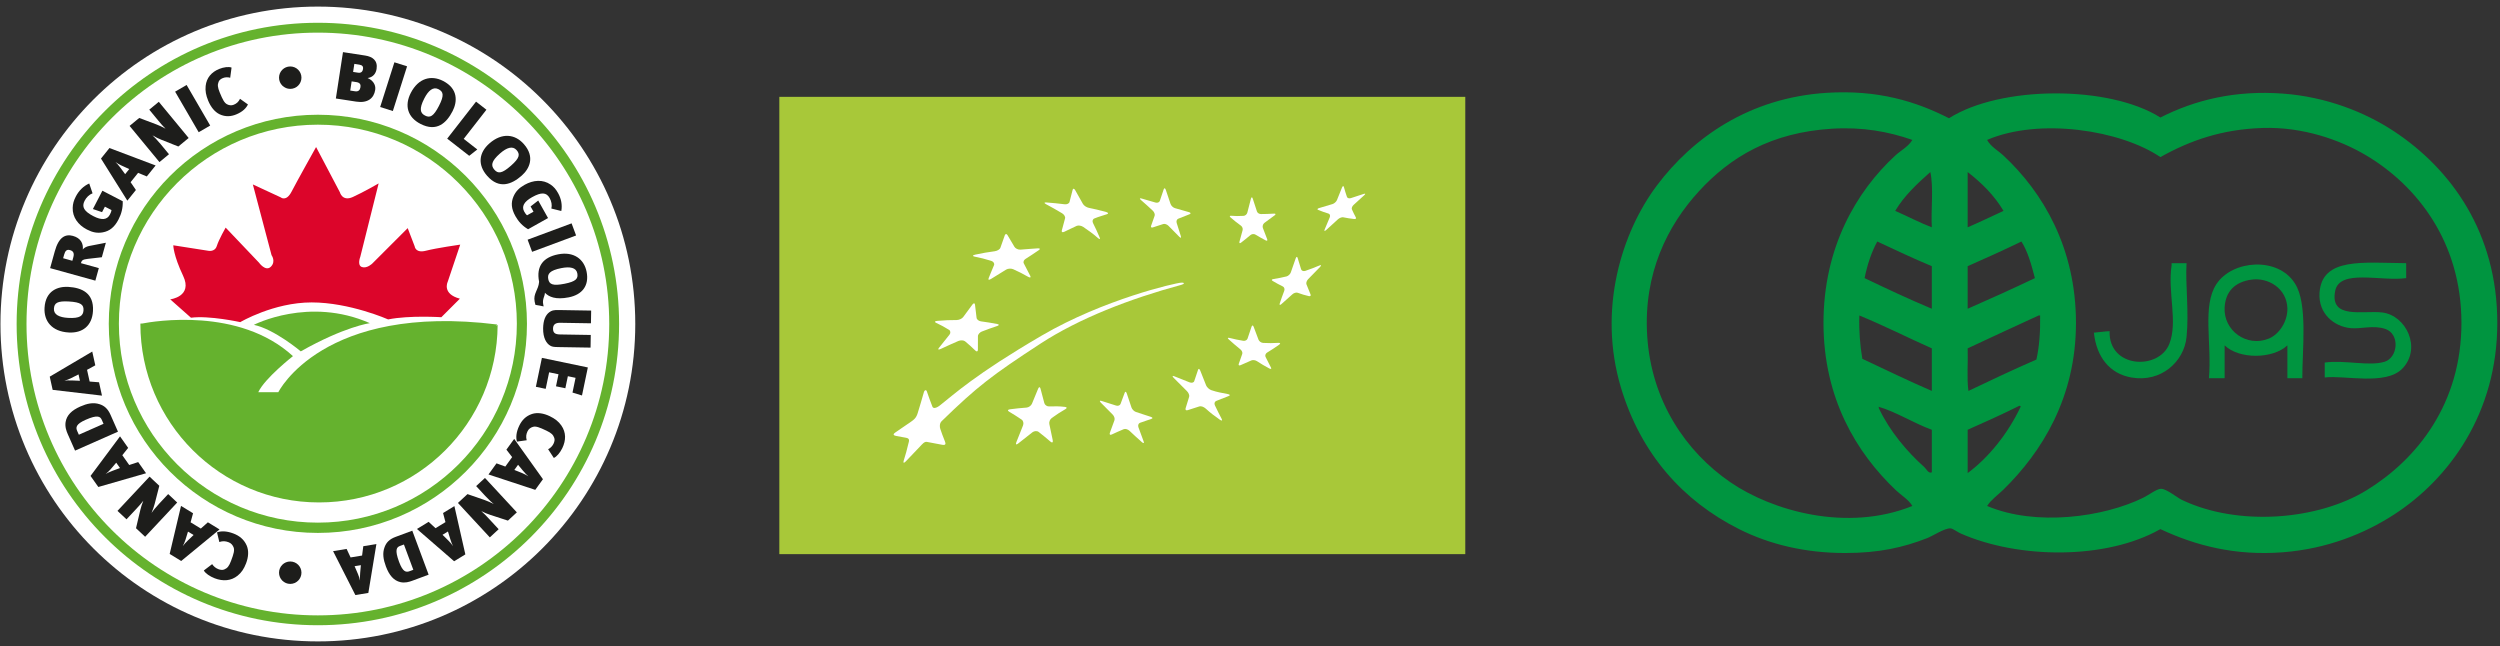 <?xml version="1.0" encoding="UTF-8"?>
<svg id="Livello_1" data-name="Livello 1" xmlns="http://www.w3.org/2000/svg" viewBox="0 0 3240.75 838">
  <rect x="0" y="0" width="3240.75" height="838" fill="#333333" stroke="none"/>
  <defs>
    <style>
      .cls-1 {
        fill: #dc052a;
      }

      .cls-1, .cls-2, .cls-3, .cls-4, .cls-5, .cls-6 {
        stroke-width: 0px;
      }

      .cls-2 {
        fill: #009540;
      }

      .cls-3 {
        fill: #fff;
      }

      .cls-4 {
        fill: #65b22e;
      }

      .cls-5 {
        fill: #a8c839;
      }

      .cls-6 {
        fill: #1d1d1b;
      }
    </style>
  </defs>
  <g>
    <path class="cls-2" d="m2526.47,153.3c66.3-42.31,206.96-43.31,274.05-.97,45.28-22.96,97.19-35.54,158.81-30.99,56.48,4.18,106.39,24.17,143.32,48.42,74.61,48.99,134.6,131.85,134.6,248.87s-62.45,202.4-134.6,248.87c-37.59,24.2-85.96,43.96-143.32,48.42-61.04,4.75-112.64-8.37-158.81-30.02-70.37,39.96-183.59,38.68-258.55,5.81-4.73-2.07-10.41-6.6-13.56-6.78-7.44-.43-23.02,9.85-30.02,12.59-31.28,12.23-62.81,19.37-106.52,19.37-51.65,0-98.09-11.17-137.51-30.99-72.96-36.68-127.22-97.47-153-183.02-30.85-102.35,1.3-202.32,46.48-262.43,46.65-62.06,119.84-113.68,219.82-120.08,66.6-4.26,116.15,11.17,158.81,32.92Zm-152.03,13.56c-78.2,4.94-131.25,36.37-172.37,81.34-40.06,43.82-71.85,105.86-66.82,186.9,5.29,85.2,50.58,150.67,107.49,189.8,54.68,37.6,151.79,65.09,236.28,30.99-5.22-8.58-14.11-13.52-21.3-20.34-51.18-48.51-93.93-119.33-93.93-216.91s42.34-170.19,92.96-216.91c7.44-6.86,16.81-11.43,22.27-20.34-30.96-10.8-64.89-17.04-104.58-14.52Zm201.42,14.52c4.88,8.89,14.13,13.66,21.3,20.34,51.38,47.8,93.93,120.08,93.93,216.91s-44.3,167.3-93.93,215.95c-7.22,7.07-15.83,12.89-21.3,21.3,63.3,26.83,151.1,14.56,202.39-10.65,6.86-3.37,18-11.81,23.24-11.62,7.33.26,20.71,11.48,27.11,14.52,73.04,34.77,176.16,26.1,239.19-12.59,65.45-40.17,122.98-112.16,122.98-216.91s-57.46-177.77-122.98-216.91c-34.56-20.65-82.92-37.45-134.6-35.83-52.46,1.64-93.73,15.97-132.67,37.76-51.6-34.99-156.63-51.43-224.66-22.27Zm-73.59,41.64c-16.92,15.04-33.58,30.34-45.51,50.35,16,6.92,30.86,14.98,47.45,21.3-1.28-23.25,2.57-51.63-1.94-71.66Zm48.42,71.66c15.78-6.81,31.04-14.15,46.48-21.3-12.05-20.23-28.3-36.26-46.48-50.35v71.66Zm-117.17,18.4c-7.55,13.76-12.85,29.76-16.46,47.45,28.58,13.7,57.38,27.19,87.15,39.7v-55.2c-24.2-10.01-47.3-21.12-70.69-31.96Zm186.89,0c-22.82,11.08-46.23,21.56-69.72,31.96v55.2c29.42-12.87,58.52-26.06,87.15-39.7-4.45-17.18-9.07-34.18-17.43-47.45Zm-206.26,152.04c29.89,14.01,59.39,28.41,90.06,41.64v-55.2c-31.52-13.99-61.66-29.37-93.93-42.61-.66,20.67.98,39.04,3.87,56.16Zm136.54-13.56c.64,18.08-1.29,38.73.97,55.2,29.08-13.85,58.2-27.66,88.12-40.67,3.83-16.83,5.21-36.1,4.84-57.13h-1.94c-30.65,14.22-61.57,28.16-91.99,42.61Zm-115.23,77.47c13.92,29.49,36.41,56.33,59.07,76.5,2.88,2.56,5.11,8.58,9.68,6.78v-55.2c-23.91-8.69-46.76-23.61-69.72-30.02.75.22,1.13.81.97,1.94Zm115.23,28.08v56.16c27.45-20.32,52.42-51.52,68.75-86.19-.22-.75-.81-1.12-1.94-.97-21.75,10.85-44.22,20.98-66.82,30.99Z"/>
    <path class="cls-2" d="m2834.41,341.16c-1.64,27.3,3.38,62.9,0,95.87-3.25,31.72-32.96,59.17-71.66,52.29-27.86-4.96-45.06-26.29-48.42-58.1,6.95-.47,13.22-1.63,20.33-1.93-1.49,48.24,63.87,51.07,77.47,16.46,11.29-28.73-2.42-66.85,2.9-101.67v-2.91h19.37Z"/>
    <path class="cls-2" d="m2984.51,490.29h-19.37v-42.61c-18.83,17.84-62.65,18.24-81.34,0v42.61h-20.34c3.85-45.9-8.9-93.75,9.68-122.01,20.71-31.49,79.89-35.73,101.68-.97,17.1,25.94,9.49,86.54,9.68,122.98Zm-100.71-91.99c-1.84,30.33,28.77,52.19,57.13,40.67,13.98-5.67,24.86-23.02,24.21-39.7-.99-25.31-24.49-39.79-46.48-36.8-22.21,3.03-33.66,15.96-34.86,35.83Z"/>
    <path class="cls-2" d="m3119.11,341.16v19.37c-32.61,4.58-86.21-12.25-91.99,16.46-7.57,37.61,36.39,25.03,61.01,28.09,31.31,3.88,51.23,46.55,26.14,72.63-21.64,22.49-74.88,8.41-100.71,11.62v-19.37c26.62-3.51,57.31,5.12,77.47-.97,17.47-5.28,20.47-36,.97-42.61-15.33-5.19-31.35.21-44.54-.97-21.81-1.94-42.29-18.85-40.67-45.51,2.85-46.94,56.98-39.08,112.33-38.74Z"/>
  </g>
  <g>
    <rect class="cls-5" x="1010.25" y="125.54" width="889.19" height="592.79"/>
    <path class="cls-3" d="m1356.55,262.44c9.49.75,14.16,1.24,23.46,2.35,3.02.38,5.89-.94,6.4-2.98,1.63-6.25,2.45-9.39,4.03-15.7.52-2.06,2.05-1.86,3.34.44,4.09,7.04,6.09,10.6,9.98,17.73,1.29,2.33,4.75,4.56,7.66,5.15,8.69,1.77,11.86,2.56,22.39,5.37,2.9.78,3.37,2.1,1.26,2.84-6.47,2.24-9.81,2.85-16.49,5.58-2.15.86-2.93,3.51-1.74,5.87,3.6,7.18,5.3,11.02,8.62,18.71,1.1,2.52.06,2.8-2.32.69-7.3-6.42-11.1-8.83-18.78-14.21-2.55-1.78-6.39-2.43-8.56-1.51-6.54,2.85-9.81,4.84-16.45,7.83-2.18.99-3.48.15-2.93-1.83,1.72-6.1,2.57-9.68,4.24-15.76.54-1.99-1.19-4.95-3.84-6.52-8.23-4.9-12.41-7.26-20.85-11.79-2.74-1.49-2.5-2.48.58-2.25"/>
    <path class="cls-3" d="m1264.07,330.11c11.32-2.37,14.81-2.92,25.52-4.45,3.2-.45,6.45-2.37,7.22-4.48,2.33-6.52,3.43-9.75,5.71-16.18.74-2.07,2.31-2.17,3.48-.25,3.7,6.05,5.51,9.11,9.08,15.28,1.17,2,4.64,3.76,7.66,3.58,10.06-.6,12.39-1.19,22.61-1.69,2.94-.15,3.32,1,1.23,2.36-7.83,5.08-10.22,7.16-17.17,11.35-2.22,1.34-3.33,3.85-2.2,5.95,3.38,6.3,5.05,9.5,8.31,16.01,1.08,2.14-.09,2.73-2.6,1.32-7.6-4.3-11.47-6.29-19.41-9.89-2.63-1.23-6.74-1.03-9.16.41-7.34,4.39-9.79,5.96-19.65,12.14-2.73,1.71-4.08,1.44-3.05-1.19,3.19-8.19,4.29-10.16,6.92-16.7.86-2.13-.8-4.66-3.57-5.51-8.56-2.63-12.92-3.74-21.83-5.56-2.88-.58-2.48-1.73.91-2.5"/>
    <path class="cls-3" d="m1215.17,415.93c10.34-.85,15.31-1.04,24.93-1.07,3.13-.01,6.92-1.71,8.48-3.85,4.85-6.58,7.24-9.83,11.99-16.28,1.53-2.08,3.01-2,3.32.19.88,6.75,1.32,10.16,2.04,17.03.24,2.21,2.8,4.22,5.6,4.61,9.74,1.36,11.29,1.62,21.11,3.44,2.65.49,2.71,1.68.18,2.54-7.85,2.61-11.87,4.07-20.12,7.24-2.66,1.03-5.06,3.78-5.02,6.04.05,6.95.05,10.46-.04,17.55-.05,2.34-1.44,2.87-3.14,1.21-5.19-5-7.87-7.44-13.46-12.11-1.84-1.51-5.78-1.71-8.73-.45-9.01,3.9-13.58,6-22.84,10.32-3.05,1.42-4.12.8-2.29-1.46,5.45-6.84,8.2-10.24,13.56-16.96,1.79-2.2,1.53-5.09-.54-6.37-6.48-3.97-9.83-5.8-16.94-9.16-2.3-1.07-1.41-2.2,1.91-2.47"/>
    <path class="cls-3" d="m1381.16,530.34c-6.79,3.87-10.51,6.41-17.72,11.48-2.34,1.65-3.79,5.19-3.19,7.85,1.82,8.13,2.68,12.29,4.4,20.97.56,2.84-.66,3.77-2.69,2.04-6.2-5.32-9.3-7.85-15.53-12.74-2.06-1.62-5.71-1.42-8.12.45-7.34,5.66-11.03,8.58-18.49,14.58-2.47,2-3.49,1.17-2.34-1.75,3.53-8.9,5.26-13.22,8.66-21.66,1.13-2.77.33-6.19-1.8-7.61-6.48-4.35-9.77-6.44-16.38-10.39-2.15-1.28-1.59-2.6,1.22-2.98,8.73-1.11,13.04-1.54,21.61-2.22,2.78-.23,5.93-2.52,6.96-5.08,3.28-8.01,4.89-11.92,8.01-19.44,1.02-2.46,2.38-2.48,3.03-.11,2,7.32,2.98,11.05,4.94,18.71.62,2.48,3.37,4.48,6.07,4.43,8.36-.18,12.55-.36,20.67.6,2.65.28,2.89,1.64.69,2.88"/>
    <path class="cls-3" d="m1492.73,542.92c-5.96,1.96-8.95,3.02-14.99,5.19-1.98.7-2.89,3.27-2.02,5.7,2.64,7.35,4.01,11.03,6.78,18.4.93,2.42-.09,2.86-2.26.94-6.54-5.79-9.76-8.75-16.1-14.73-2.11-1.97-5.44-2.92-7.47-2.06-6.14,2.59-9.25,3.95-15.58,6.91-2.1.98-3.16-.05-2.37-2.26,2.45-6.69,3.62-9.91,5.94-16.23.77-2.09-.29-5.39-2.32-7.39-6.2-6.17-9.27-9.28-15.36-15.45-1.96-2.01-1.57-3.02.88-2.25,7.59,2.39,11.38,3.6,18.94,6.04,2.43.8,5.01-.16,5.74-2.09,2.21-6,3.3-8.9,5.43-14.63.68-1.83,1.87-1.41,2.65.96,2.42,7.29,3.65,10.95,6.14,18.34.81,2.38,3.47,5.01,5.93,5.79,7.61,2.5,11.39,3.73,19.03,6.21,2.46.81,2.92,1.95,1.01,2.59"/>
    <path class="cls-3" d="m1592.85,513.33c-6.68,2.55-9.78,3.89-16.24,6.4-2.08.81-2.89,3.36-1.74,5.71,3.42,7.09,5.17,10.64,8.82,17.63,1.17,2.27.11,2.77-2.38,1-7.58-5.38-11.29-8.07-18.48-14.55-2.37-2.13-5.93-3.38-7.98-2.72-6.16,1.96-9.23,2.92-15.35,4.92-2.03.66-3.19-.44-2.62-2.43,1.86-6.05,2.77-9.03,4.61-14.93.65-1.97-.74-5.29-2.96-7.47-6.93-6.74-10.35-10.21-17.04-17.01-2.17-2.24-1.85-3.17.73-2.13,7.95,3.27,11.91,4.87,19.97,7.94,2.61,1.02,5.29.27,5.9-1.61,1.93-5.91,2.93-8.84,4.94-14.69.65-1.91,1.93-1.4,2.89,1.06,2.95,7.67,4.48,11.52,7.6,19.17,1.03,2.49,4.03,5.23,6.76,6.16,8.33,2.8,12.68,3.28,21.36,5.05,2.8.53,3.34,1.65,1.21,2.49"/>
    <path class="cls-3" d="m1658.17,446.84c-6.36,4.43-9.5,6.48-15.68,10.25-1.96,1.22-2.86,3.73-1.96,5.57,2.77,5.62,4.19,8.38,7.03,13.81.97,1.82-.05,2.31-2.21,1.15-6.52-3.5-9.72-5.41-16.02-9.48-2.09-1.34-5.3-1.76-7.19-.91-5.72,2.6-8.53,3.82-14.1,6.2-1.84.79-2.85.02-2.25-1.68,1.78-5.19,2.69-7.77,4.56-13.01.6-1.72-.5-4.38-2.51-5.92-6.08-4.81-9.04-7.63-14.94-12.8-1.92-1.67-1.61-2.54.71-2.01,7.11,1.76,10.71,2.54,18.05,3.79,2.4.39,4.89-.9,5.54-2.87,2.05-6.1,3.1-9.18,5.22-15.54.71-2.03,1.91-1.92,2.69.23,2.45,6.73,3.77,10.07,6.3,16.73.82,2.15,3.53,4.08,6.03,4.19,7.74.35,11.66.38,19.73-.06,2.6-.12,3.03.9,1,2.36"/>
    <path class="cls-3" d="m1711.19,346.08c-6.12,6.4-9.19,9.55-15.29,15.64-1.97,1.94-3.03,4.99-2.37,6.77,2.07,5.36,3.11,8,5.32,13.15.7,1.67-.28,2.69-2.24,2.21-5.94-1.43-8.83-2.3-14.47-4.35-1.84-.68-4.93.24-6.84,2.02-5.85,5.39-8.93,8.03-14.35,12.81-1.76,1.56-2.67,1.09-2.03-.96,1.95-6.34,3.49-9.76,5.87-16.45.8-2.21-.01-4.7-1.78-5.54-5.42-2.67-8.07-4.14-13.31-7.22-1.69-.99-1.3-2.07.87-2.41,6.76-1.09,10.17-1.76,17.13-3.41,2.25-.56,4.77-2.92,5.58-5.21,2.5-7.14,3.73-10.74,6.29-18.07.8-2.39,1.96-2.75,2.53-.78,1.76,6.09,2.69,9.06,4.57,14.89.61,1.87,3.05,2.77,5.38,1.97,7.26-2.52,10.94-3.9,18.36-7.02,2.42-.96,2.78-.11.78,1.93"/>
    <path class="cls-3" d="m1595.9,279.69c6.27.54,8.7.39,16.05.14,2.14-.07,4.35-1.91,4.94-4.16,1.82-6.94,2.76-10.53,4.64-17.96.61-2.39,1.7-2.53,2.39-.31,2.17,6.9,3.26,10.19,5.45,16.69.7,2.08,3.02,3.39,5.2,3.39,5.85,0,9.58-.19,16.92-.56,2.21-.11,2.7.76.8,2.26-5.39,4.24-8.18,5.7-13.46,9.92-1.8,1.44-2.5,4.42-1.78,6.39,2.2,5.92,3.31,8.83,5.57,14.51.74,1.88-.1,2.59-1.88,1.65-5.41-2.91-8.1-4.42-13.46-7.61-1.76-1.04-4.57-.74-6.23.62-5,4.19-7.48,6.2-12.38,9.98-1.59,1.22-2.47.5-1.95-1.38,1.59-5.68,2.39-8.7,4.08-14.92.56-2.04-.48-4.58-2.18-5.8-5.49-3.93-8.06-6.15-13.33-10.56-1.72-1.45-1.44-2.47.62-2.29"/>
    <path class="cls-3" d="m1479.63,257.27c7.39,2.12,11.05,3.18,18.35,5.32,2.41.68,4.86-.3,5.48-2.16,2-5.84,2.99-8.83,5.06-15.01.66-1.96,1.91-1.7,2.71.66,2.51,7.31,3.71,10.97,6.12,18.22.76,2.34,3.31,4.81,5.66,5.5,7.34,2.13,10.95,3.15,18.27,5.22,2.37.68,2.72,1.87.78,2.69-5.97,2.46-8.87,3.61-14.67,5.79-1.88.7-2.8,3.14-2.08,5.44,2.21,7,3.28,10.44,5.45,17.3.7,2.24-.23,2.58-2.07.68-5.55-5.69-8.37-8.55-14.05-14.24-1.86-1.87-4.91-2.88-6.71-2.26-5.51,1.87-8.21,2.75-13.63,4.42-1.76.57-2.75-.37-2.14-2.07,1.82-5.15,2.76-7.76,4.61-13.11.61-1.76-.47-4.71-2.41-6.54-6.04-5.63-9.12-8.42-15.35-13.84-2.03-1.79-1.74-2.65.63-1.98"/>
    <path class="cls-3" d="m1768.65,252.89c-5.37,4.89-8.19,7.42-13.94,12.69-1.88,1.71-2.92,4.34-2.27,5.78,1.97,4.38,3,6.49,5.17,10.53.73,1.32-.25,2.25-2.17,2.02-5.77-.65-8.6-1.12-14.18-2.23-1.84-.37-4.92.79-6.91,2.61-6,5.5-9.03,8.29-15.16,13.84-2.01,1.79-2.94,1.58-2.07-.52,2.69-6.36,4.04-9.57,6.67-15.93.89-2.08.16-4.24-1.61-4.8-5.42-1.66-8.06-2.62-13.33-4.71-1.69-.68-1.24-1.77,1.06-2.43,6.99-1.99,10.49-3.05,17.49-5.22,2.27-.71,4.8-3.02,5.68-5.12,2.64-6.55,3.99-9.81,6.59-16.35.87-2.11,1.94-2.39,2.43-.64,1.48,5.32,2.27,7.89,3.97,12.85.55,1.61,2.8,2.28,5.03,1.58,6.85-2.27,10.23-3.38,16.81-5.51,2.13-.69,2.46.02.71,1.57"/>
    <path class="cls-3" d="m1531.51,369.19c3.92-1.05,4.48-3.05-.16-2.8-7.95.4-100.53,21.71-180.79,68.52-87.32,50.94-113.72,76.32-132.37,90.77-4.94,3.82-8.59,3.89-9.46,1.55-2.98-7.94-4.84-12.47-7.27-19.91-.74-2.27-2.89-2.01-3.85,1.15-3.27,10.78-4.83,17.36-8.02,27.09-1.01,3.12-2.08,6.54-7.87,10.57-11.46,7.98-13.84,9.53-20.99,14.4-2.59,1.76-3.94,3.7,1.24,4.64,4.98.9,5.96,1.09,12.68,2.33,5.36.99,3.59,4.62,2.83,7.78-2.18,9.03-3.11,12.66-6.02,21.94-.98,3.05.27,3.44,2.76.85,7.63-7.97,10.11-10.65,18.16-19.04,3.04-3.17,5.88-6.79,9.06-6.22,7.87,1.42,8.82,1.66,19.85,3.74,4.89.92,4.86-1.33,3.56-4.54-3.78-9.35-3.08-8.12-5.94-16.04-.92-2.53-1.08-7.26,1.78-10.04,46.01-44.76,65.05-59.38,128.29-100.62,49.53-32.31,115.36-57.97,182.52-76.11Z"/>
  </g>
  <g>
    <circle class="cls-3" cx="412.05" cy="420" r="411.45"/>
    <g>
      <path class="cls-4" d="m329.08,421.1s71.4-37.02,150.29-2.2c0,0-32.61,4.41-89.47,36.58,0,0-33.94-28.65-60.82-34.38Z"/>
      <path class="cls-4" d="m642.68,422.52l1.96-1.85c-226.53-28.21-283.83,87.71-283.83,87.71h-26c8.37-18.07,44.95-46.72,44.95-46.72-69.79-64.04-180.87-45.11-195.76-42.21,0,0-2.02-.33-2.02.3,0,127.89,103.68,231.56,231.56,231.56s230.73-102.86,231.55-230.05l-2.41,1.26Z"/>
      <path class="cls-1" d="m247.55,411.85l-26.88-23.8s29.53-3.53,16.75-30.41c-12.78-26.88-12.78-39.67-12.78-39.67l44.95,7.05s8.82,2.2,11.46-6.17c2.64-8.37,11.46-23.8,11.46-23.8l43.19,45.39s8.59,12.12,15.43,5.29c6.83-6.83.88-14.98.88-14.98l-24.24-91.67,36.14,16.75s7.05,6.17,14.1-7.49c7.05-13.66,31.73-57.74,31.73-57.74l30.85,58.62s3.09,12.34,16.75,6.17c13.66-6.17,33.49-17.63,33.49-17.63l-23.8,95.2s-4.41,11.02,2.2,13.22c6.61,2.2,13.44-4.63,13.44-4.63l45.83-45.84,9.04,23.58s.88,9.26,14.54,5.73c13.66-3.53,44.51-7.93,44.51-7.93l-16.31,48.48s-7.49,15.43,15.87,21.6l-24.02,24.02s-41.42-2.68-68.97,2.86c0,0-49.8-22.04-99.16-22.04s-92.55,25.56-92.55,25.56c0,0-40.07-8.84-63.91-5.73Z"/>
      <path class="cls-4" d="m412.05,29.52C196.39,29.52,21.56,204.34,21.56,420s174.83,390.49,390.49,390.49,390.48-174.83,390.48-390.49S627.71,29.52,412.05,29.52Zm0,768.19c-208.6,0-377.7-169.1-377.7-377.71S203.45,42.3,412.05,42.3s377.7,169.11,377.7,377.7-169.1,377.71-377.7,377.71Z"/>
      <path class="cls-4" d="m412.05,148.73c-149.7,0-271.05,121.35-271.05,271.05s121.35,271.05,271.05,271.05,271.05-121.35,271.05-271.05-121.35-271.05-271.05-271.05Zm0,528.77c-142.45,0-257.94-115.48-257.94-257.94s115.48-257.94,257.94-257.94,257.94,115.48,257.94,257.94-115.48,257.94-257.94,257.94Z"/>
      <g>
        <path class="cls-6" d="m302.65,691.59c7.58,2.88,13.64,7.62,17.1,15.47,2.95,6.82,2.33,15.08-.75,23.15-2.7,7.1-5.98,12.01-10.93,16-8.58,6.91-19,7.52-29.75,3.43-6.25-2.38-12.24-6.53-14.1-10.13l10.79-8.22c1.99,3,4.67,5.23,8.01,6.5,2.73,1.04,5.53,1.36,7.71.41,4.08-1.71,6.17-4.28,8.71-10.97,3.57-9.38,4.84-14.03,3.34-17.78-1.19-2.97-3.21-5.33-6.47-6.57-3.96-1.51-7.48-1.82-12-.27l-2.99-12.53c5.15-1.87,12.33-1.93,21.32,1.49Z"/>
        <path class="cls-6" d="m250.26,665.32l-3.2,11.75,13.27,8.11,9.15-8.11,15.12,9.24-49.71,40.9-14.96-9.14,14.72-62.27,15.6,9.53Zm-9.94,34.72c-.85,2.65-2.31,5.95-3.41,7.94,1.34-1.84,3.47-4.42,6.58-7.33l7.44-7.11-7.24-4.42-3.36,10.93Z"/>
        <path class="cls-6" d="m206.51,629.72l-5.97,23.34c-.91,3.45-2.45,7.99-4.1,11.82,1.34-1.98,4.74-6.44,9.87-11.92l11.69-12.48,11.7,10.95-41.57,44.39-11.83-11.08,5.52-23.4c.83-3.65,2.31-8.12,3.94-12.21-2.1,2.93-6.15,7.39-8.89,10.32l-12.88,13.76-11.7-10.95,41.57-44.39,12.66,11.85Z"/>
        <path class="cls-6" d="m166.15,580.57l-7.6,9.51,8.96,12.71,11.62-3.81,10.21,14.48-61.87,17.81-10.11-14.32,38.23-51.31,10.54,14.94Zm-22.91,27.92c-1.83,2.1-4.48,4.55-6.28,5.93,1.96-1.15,4.94-2.68,8.95-4.12l9.65-3.58-4.89-6.93-7.43,8.7Z"/>
        <path class="cls-6" d="m129.19,524c5.91,1.92,10.52,5.66,14.1,13.76l9.64,21.81-55.63,24.59-9.38-21.2c-1.83-4.14-3.87-9.62-2.89-15.82,1.38-8.75,7.71-15.15,19.04-20.16,8.62-3.81,16.73-5.75,25.12-2.97Zm-29.08,34.8l2.1,4.74,32-14.15-2.29-5.17c-1.91-4.31-5.43-6.87-20.83-.06-12.93,5.72-13.04,9.99-10.99,14.65Z"/>
        <path class="cls-6" d="m123.52,473.58l-10.69,5.83,3.36,15.18,12.19.97,3.82,17.3-63.95-7.49-3.78-17.11,55.11-32.54,3.95,17.85Zm-31.93,16.9c-2.5,1.23-5.89,2.46-8.09,3.04,2.26-.3,5.6-.56,9.85-.34l10.28.43-1.83-8.28-10.21,5.15Z"/>
        <path class="cls-6" d="m88.91,431c-21.6-1.27-32.18-14.72-31.17-32.03,1.31-22.3,17.45-27.86,30.78-27.08,17.42,1.02,33.37,7.9,32,31.33-1.11,19-13.4,28.86-31.61,27.79Zm.43-40.19c-15.16-.89-19,2.1-19.43,9.34-.45,7.62,6.77,11.25,18.36,11.93,15.51.91,19.58-2.91,19.98-9.87.42-7.15-3.32-10.48-18.91-11.4Z"/>
        <path class="cls-6" d="m132.01,333.47l-18.24,2.09c-6.74.78-7.9,2.02-8.88,5.56l23.21,6.43-4.5,16.26-58.62-16.23,6.04-21.8c5.16-18.62,13.8-22.68,23.56-19.98,10.09,2.79,13.64,9.94,12.75,17.71,1.19-2.02,4.61-3.91,8.07-4.61,4.53-.99,16.87-3.35,21.82-4.23l-5.21,18.8Zm-50.16,1.27l11.94,3.31,1.28-4.63c1.53-5.54-.38-8.12-4.33-9.22-4.21-1.16-6.23.92-7.64,6l-1.26,4.54Z"/>
        <path class="cls-6" d="m153.56,284.62c-5.02,9.71-11.35,14.92-20.26,16.57-7.15,1.29-13.17.19-20.53-3.62-11.55-5.97-18.92-16.04-18.54-28.16.16-5.44,1.37-9.48,4.09-14.75,3.94-7.62,9.95-13.53,17.34-16.81l4.32,12.74c-4.39,1.65-8.04,5.29-10.33,9.72-4.07,7.87-.68,13.66,11.41,19.91,10.77,5.57,17.82,4.87,21.41-2.08,1-1.93,1.84-3.93,2.04-5.84l-8.53-4.41-3.68,7.12-11.87-4.02,12.3-23.77,26.35,13.63c.33,8.66-1.62,16.24-5.52,23.78Z"/>
        <path class="cls-6" d="m190.29,228.73l-11.24-4.68-9.74,12.12,6.87,10.12-11.1,13.81-34.17-54.56,10.98-13.66,59.86,22.61-11.46,14.25Zm-33.16-14.32c-2.52-1.18-5.61-3.06-7.43-4.4,1.65,1.57,3.94,4.01,6.43,7.46l6.1,8.29,5.31-6.61-10.41-4.74Z"/>
        <path class="cls-6" d="m231.18,189.92l-22.38-8.91c-3.31-1.34-7.61-3.45-11.2-5.58,1.79,1.58,5.78,5.53,10.56,11.31l10.89,13.19-12.36,10.2-38.71-46.91,12.5-10.32,22.51,8.47c3.51,1.29,7.76,3.33,11.6,5.47-2.64-2.46-6.55-7.04-9.1-10.14l-12-14.54,12.36-10.2,38.71,46.91-13.37,11.04Z"/>
        <path class="cls-6" d="m257.56,171.41l-30.56-52.59,14.91-8.67,30.56,52.59-14.91,8.67Z"/>
        <path class="cls-6" d="m306.24,148.32c-6.94,2.85-14.1,3.34-21.59-.19-6.46-3.1-11.5-9.62-14.78-17.61-2.88-7.02-3.94-12.81-3.29-19.03,1.15-10.75,7.68-18.06,17.53-22.1,5.73-2.35,12.45-3.23,16.06-1.78l-1.76,13.17c-3.3-.91-6.55-.8-9.62.46-2.5,1.03-4.58,2.63-5.4,4.77-1.58,3.95-1.28,7.22,1.44,13.84,3.81,9.28,6.04,13.56,9.51,15.34,2.75,1.42,5.66,1.83,8.64.6,3.63-1.49,6.17-3.57,8.16-7.69l10.26,7.3c-2.19,4.77-6.93,9.54-15.16,12.92Z"/>
        <path class="cls-6" d="m461.73,131.73l-26.36-4.05,9.24-60.11,28.78,4.43c9.41,1.45,16.48,6.33,14.78,17.37-.84,5.43-4.13,10.75-11.63,11.81,6.09,2.53,10.95,8.13,9.84,15.37-1.68,10.95-9.84,17.47-24.65,15.19Zm.26-25.3l-6.15-.95-1.83,11.9,6.33.97c4.19.64,6.35-1.58,6.92-5.29.46-3.02-.15-5.85-5.27-6.64Zm-2.66-23.63l-1.6,10.44,6.61,1.02c4.01.62,5.8-1.76,6.28-4.86.48-3.11-.95-5-4.86-5.6l-6.43-.99Z"/>
        <path class="cls-6" d="m492.81,138.71l18.45-57.96,16.43,5.23-18.45,57.96-16.43-5.23Z"/>
        <path class="cls-6" d="m532.47,120.52c9.87-19.26,26.45-23.51,41.88-15.6,19.88,10.19,18.46,27.21,12.37,39.09-7.96,15.53-20.69,27.34-41.57,16.64-16.94-8.68-21-23.91-12.68-40.13Zm36.6,16.61c6.93-13.51,5.75-18.23-.71-21.54-6.79-3.48-13.03,1.66-18.32,11.98-7.08,13.82-5.23,19.09.98,22.27,6.37,3.27,10.93,1.19,18.06-12.71Z"/>
        <path class="cls-6" d="m608.25,201.97l-28.55-22.24,37.39-47.98,13.46,10.48-29.45,37.79,17.62,13.73-10.47,8.22Z"/>
        <path class="cls-6" d="m634.39,185.94c16.25-14.29,33.23-12.17,44.69.85,14.75,16.77,7.19,32.08-2.84,40.9-13.11,11.53-29.28,17.85-44.78.23-12.57-14.29-10.76-29.94,2.93-41.99Zm27.96,28.87c11.4-10.03,12.04-14.86,7.24-20.3-5.04-5.73-12.73-3.24-21.44,4.43-11.66,10.26-11.87,15.84-7.27,21.07,4.73,5.38,9.73,5.12,21.46-5.2Z"/>
        <path class="cls-6" d="m668.06,280.03c-5.2-9.27-5.97-17.24-2.37-25.46,2.92-6.57,7.17-10.95,14.4-15.01,11.34-6.36,23.73-7.11,33.49-.4,4.39,3,7.04,6.13,9.86,11.17,4.08,7.27,5.6,15.35,4.19,23.18l-12.88-3.17c1.08-4.49.12-9.42-2.25-13.65-4.21-7.51-10.86-7.77-22.74-1.11-10.58,5.93-13.92,12.11-10.2,18.75,1.03,1.84,2.21,3.59,3.67,4.77l8.37-4.7-3.81-6.79,9.91-7.66,12.72,22.7-25.88,14.52c-7.31-4.3-12.47-9.92-16.5-17.11Z"/>
        <path class="cls-6" d="m683.94,310.72l57.01-21.19,5.84,15.72-57.01,21.19-5.84-15.72Z"/>
        <path class="cls-6" d="m694.07,395.18c-.4-1.13-.67-2.48-.99-4.1-2.11-10.7,4.94-15.08,5.76-25.79-4.06-20.59,5.64-31.84,24.65-35.59,20.12-3.97,33.66,6.06,36.93,22.6,3.55,17.98-5.7,29.7-23.17,33.15-17.12,3.38-25.84-.69-30.89-5.96.08,4.47-3.58,7.99-2.2,15,.18.9.34,1.71.53,2.7l-10.63-2.01Zm37.75-27.34c14.9-2.94,17.89-6.7,16.53-13.63-1.44-7.28-9.32-8.9-20.71-6.66-15.24,3.01-18.25,7.61-16.93,14.27,1.35,6.83,5.79,9.04,21.11,6.02Z"/>
        <path class="cls-6" d="m723.46,449.9c-5.24-.09-7.59-.31-10.01-1.72-5.02-2.74-9.61-9.97-9.4-22.61.17-10.08,2.9-17,7.94-20.76,3.36-2.33,4.85-3.03,12.97-2.9l41.36.69-.27,16.49-39.7-.66c-5.58-.09-9.37,1.68-9.46,7.45-.1,5.86,3.02,7.56,8.95,7.66l39.96.67-.27,16.4-42.06-.7Z"/>
        <path class="cls-6" d="m702.48,463.91l59.54,12.42-7.58,36.33-12.31-3.78,3.98-19.11-9.99-2.09-3.26,15.61-12.13-2.53,3.25-15.61-12.13-2.53-4.47,21.44-12.73-2.65,7.82-37.49Z"/>
        <path class="cls-6" d="m673.1,551.84c3.4-7.11,8.54-12.57,16.58-15.22,6.98-2.25,15.13-.88,22.92,2.85,6.85,3.28,11.49,6.93,15.1,12.11,6.24,8.99,6.1,19.18,1.27,29.26-2.81,5.87-7.35,11.31-11.06,12.79l-7.38-11.26c3.12-1.66,5.53-4.06,7.03-7.2,1.23-2.56,1.75-5.26.96-7.46-1.41-4.13-3.81-6.4-10.26-9.49-9.05-4.34-13.58-6-17.4-4.88-3.03.88-5.52,2.64-6.99,5.7-1.78,3.72-2.34,7.11-1.13,11.65l-12.65,1.76c-1.48-5.18-1.04-12.18,3-20.61Z"/>
        <path class="cls-6" d="m643.63,600.64l11.41,4.17,8.85-12.26-7.44-9.67,10.09-13.96,37.28,52.26-9.98,13.82-60.62-19.95,10.41-14.41Zm33.7,12.81c2.57,1.06,5.74,2.79,7.63,4.04-1.73-1.48-4.15-3.79-6.83-7.08l-6.56-7.9-4.83,6.68,10.59,4.26Z"/>
        <path class="cls-6" d="m606,640.51l22.62,7.84c3.34,1.18,7.72,3.08,11.4,5.03-1.87-1.48-6.07-5.2-11.17-10.71l-11.62-12.55,11.43-10.58,41.33,44.63-11.56,10.71-22.71-7.4c-3.54-1.12-7.86-2.95-11.79-4.91,2.77,2.32,6.93,6.67,9.65,9.62l12.81,13.83-11.43,10.58-41.33-44.63,12.37-11.46Z"/>
        <path class="cls-6" d="m555.64,676.44l8.91,8.26,12.9-7.88-3.12-11.79,14.7-8.98,14.19,62.6-14.54,8.89-48.21-41.82,15.17-9.27Zm26.13,24.84c1.96,1.97,4.21,4.79,5.47,6.68-1.03-2.03-2.36-5.1-3.56-9.17l-3-9.83-7.04,4.3,8.12,8.02Z"/>
        <path class="cls-6" d="m498.61,709.06c2.17-5.74,6.04-10.06,14.11-13.06l21.73-8.07,21.18,57.02-21.13,7.85c-4.12,1.53-9.57,3.18-15.57,1.78-8.46-1.98-14.38-8.72-18.7-20.33-3.28-8.84-4.76-17.04-1.63-25.18Zm32.46,31.33l4.72-1.75-12.18-32.81-5.15,1.91c-4.29,1.59-6.97,4.92-1.11,20.71,4.92,13.25,9.08,13.66,13.72,11.94Z"/>
        <path class="cls-6" d="m449.32,711.59l5.14,11.01,14.92-2.44,1.55-12.1,17-2.78-10.44,63.34-16.82,2.75-28.89-56.91,17.54-2.87Zm14.84,32.86c1.07,2.57,2.1,6.02,2.56,8.25-.18-2.27-.27-5.62.15-9.84l.93-10.23-8.14,1.33,4.5,10.49Z"/>
      </g>
      <circle class="cls-6" cx="376.24" cy="100.69" r="14.54"/>
      <circle class="cls-6" cx="376.24" cy="742.39" r="14.54"/>
    </g>
  </g>
</svg>